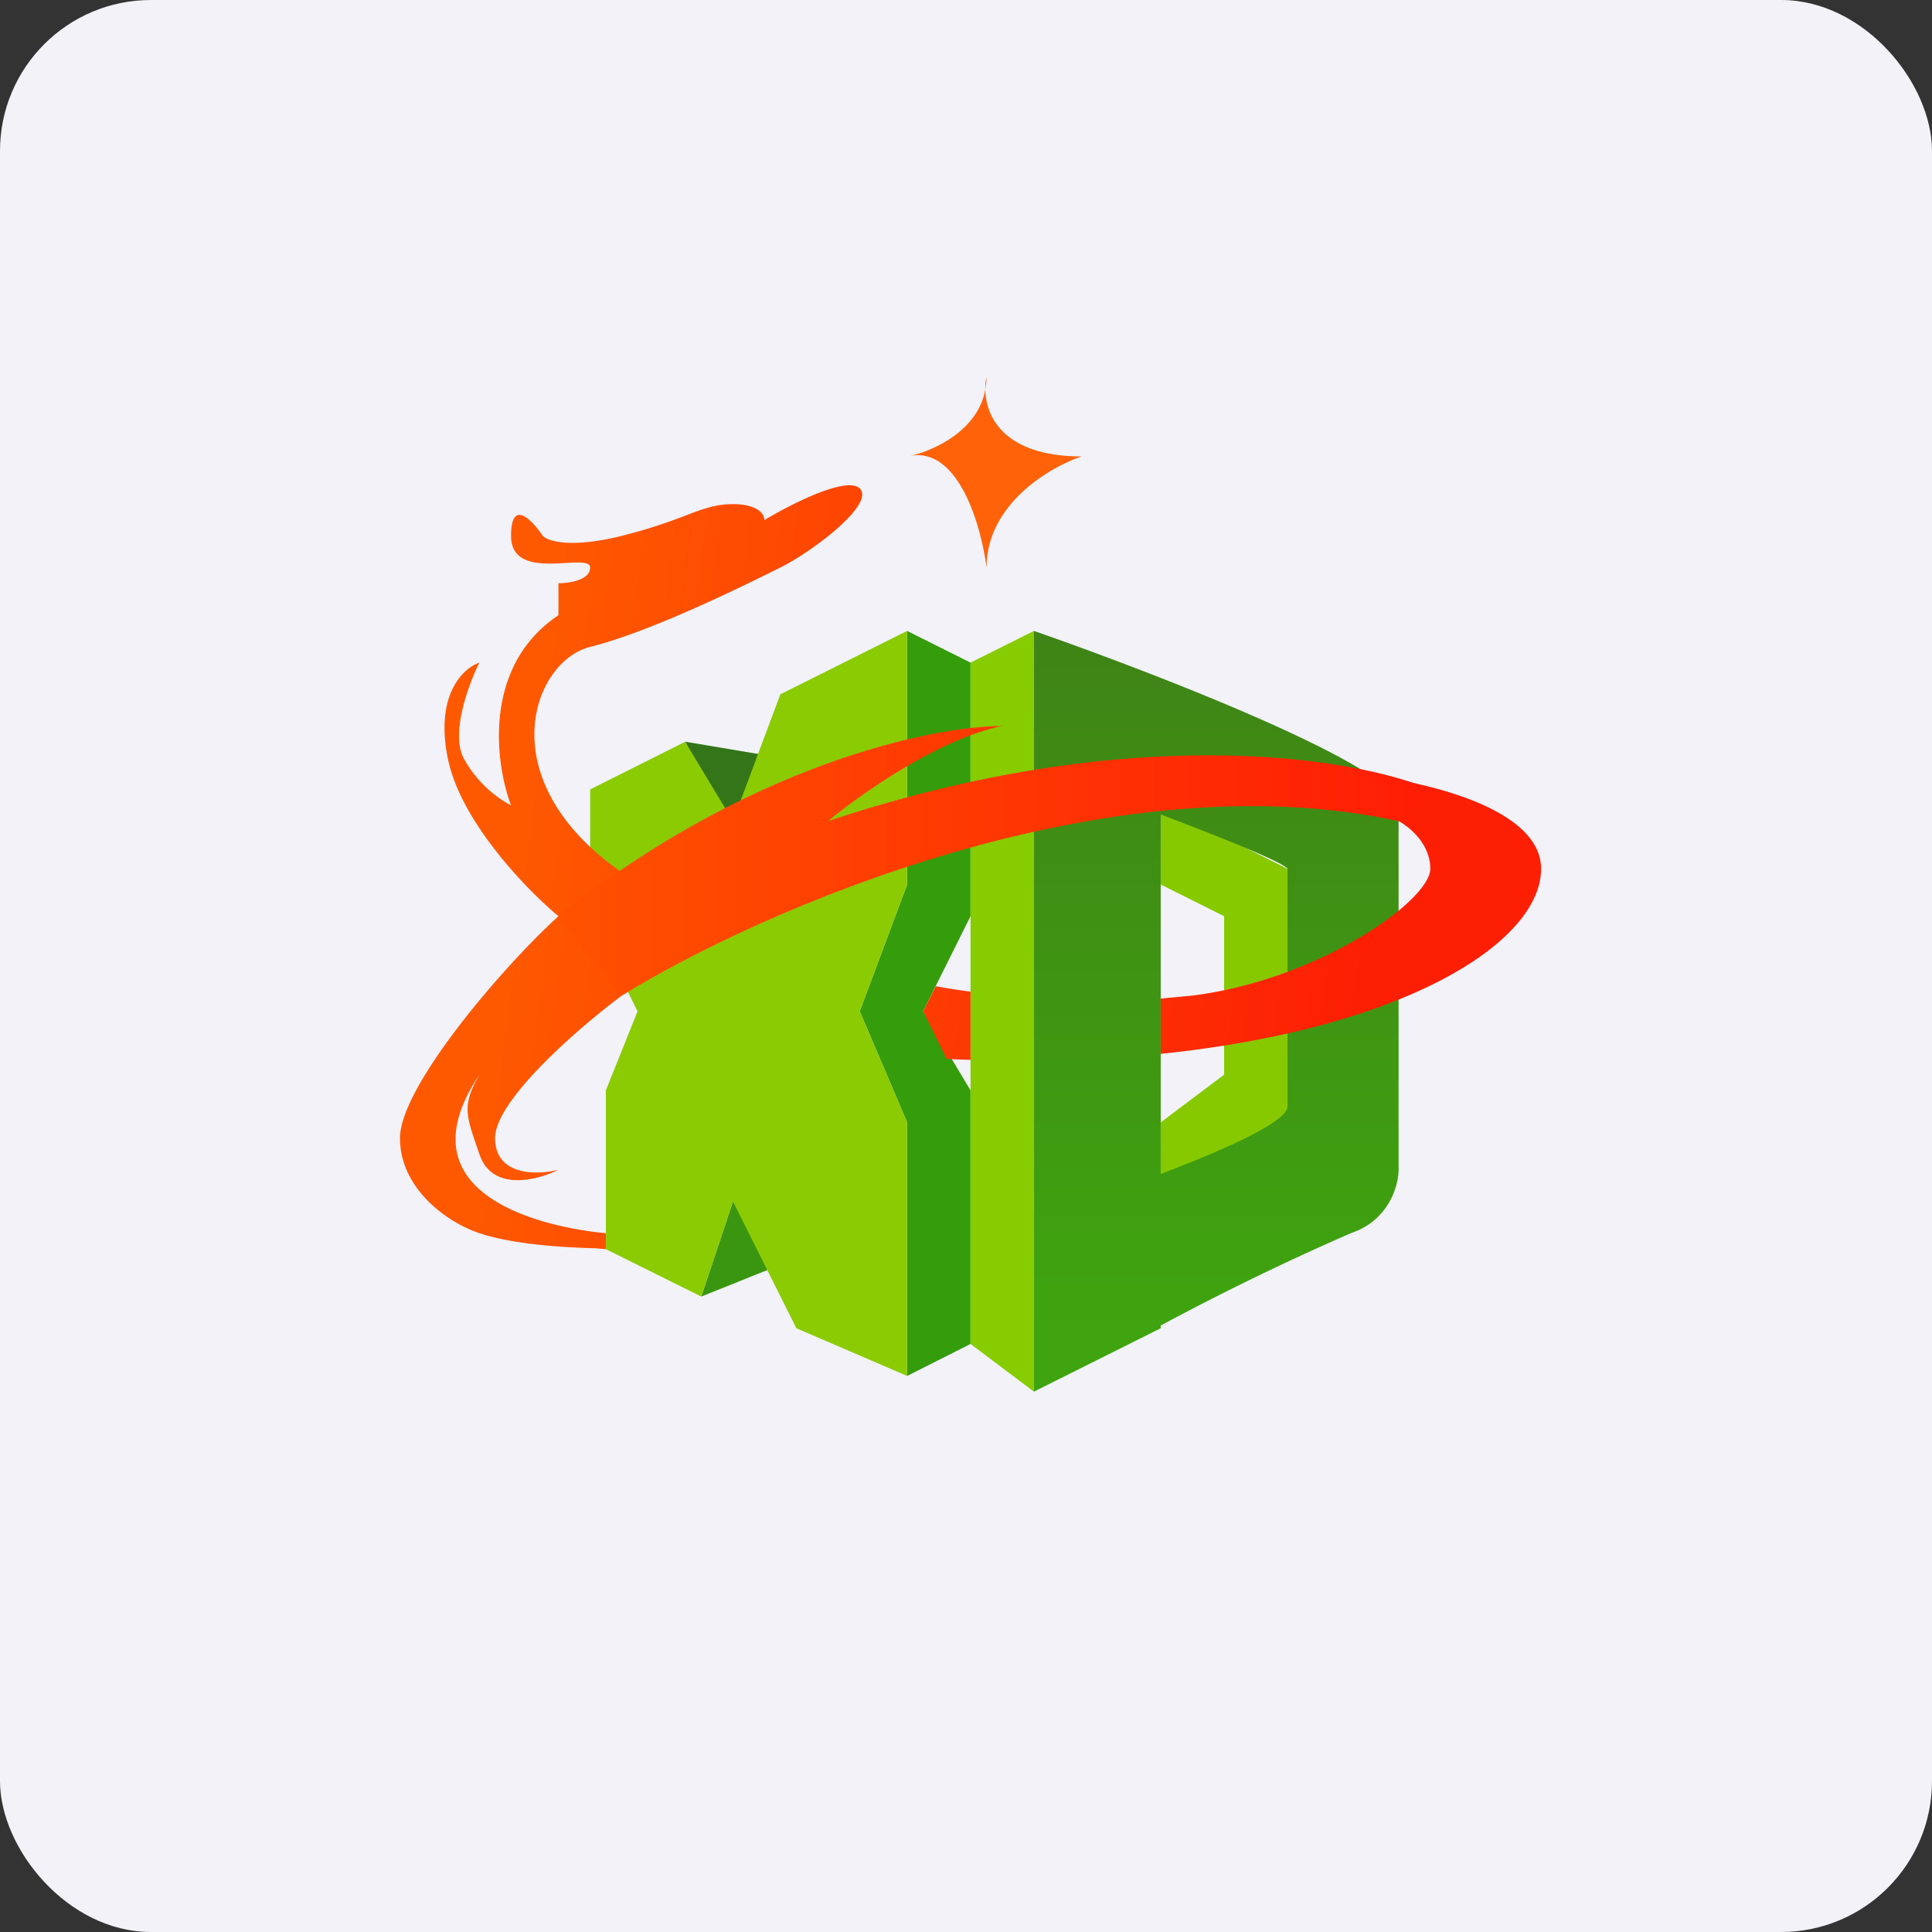 <!-- by FastBull --><svg xmlns="http://www.w3.org/2000/svg" width="64" height="64" viewBox="0 0 64 64"><rect x="0" y="0" width="64" height="64" fill="#333333" stroke="none"/><rect x="0" y="0" width="64" height="64" rx="5" ry="5" fill="#f2f2f8" /><path fill="#f2f2f8" d="M 2.75,2 L 61.55,2 L 61.55,60.80 L 2.75,60.80 L 2.75,2" /><path d="M 25.85,25.10 L 22.70,24.57 L 24.28,27.73 L 25.85,25.10" fill="#337518" /><path d="M 32.15,21.95 L 30.05,20.90 L 30.05,29.30 L 28.48,33.50 L 30.05,37.18 L 30.05,45.58 L 32.15,44.52 L 32.15,36.12 L 30.58,33.50 L 32.15,30.35 L 32.15,21.95" fill="#359c0c" /><path d="M 38.45,29.30 L 38.45,26.68 L 42.65,28.78 L 42.65,37.18 L 38.45,39.80 L 38.45,37.18 L 40.55,35.60 L 40.55,30.35 L 38.45,29.30" fill="#86c900" /><path d="M 34.25,20.90 L 32.15,21.95 L 32.15,44.52 L 34.25,46.10 L 34.25,20.90" fill="#86cc00" /><path fill-rule="evenodd" d="M 34.25,20.90 L 34.25,46.10 L 38.45,44 L 38.45,43.91 A 85.39,85.39 0 0,1 44.75,40.85 C 46.01,40.43 46.33,39.27 46.33,38.75 L 46.33,26.68 C 46.33,25.42 38.27,22.30 34.25,20.90 M 38.45,26.98 L 38.45,38.89 C 40.66,38.05 42.65,37.15 42.65,36.65 L 42.65,28.77 C 42.40,28.52 40.48,27.75 38.45,26.98 L 38.45,26.98" fill="url(#fb100)" /><path d="M 25.85,41.90 L 23.23,42.95 L 24.28,39.80 L 25.85,41.90" fill="#3a9611" /><path d="M 22.70,24.57 L 19.55,26.15 L 19.55,30.35 L 21.12,33.50 L 20.07,36.12 L 20.07,41.38 L 23.23,42.95 L 24.28,39.80 L 26.38,44 L 30.05,45.58 L 30.05,37.18 L 28.48,33.50 L 30.05,29.30 L 30.05,20.90 L 25.85,23 L 24.28,27.20 L 22.70,24.58" fill="#8bcb03" /><path d="M 30.16,15.10 C 30.96,14.92 32.40,14.25 32.64,12.90 C 32.64,12.75 32.64,12.62 32.68,12.50 C 32.68,12.64 32.66,12.77 32.64,12.90 C 32.65,13.82 33.28,15.12 35.83,15.12 C 34.78,15.47 32.68,16.70 32.68,18.80 C 32.51,17.44 31.76,14.81 30.16,15.10 L 30.16,15.10" fill="#ff6209" /><path d="M 17.98,17.75 C 18.15,17.93 18.92,18.17 20.60,17.75 C 21.55,17.51 22.18,17.28 22.68,17.09 C 23.28,16.86 23.70,16.70 24.28,16.70 C 25.12,16.70 25.33,17.05 25.32,17.23 C 26.20,16.70 28.05,15.76 28.48,16.18 C 29,16.70 26.90,18.28 25.85,18.80 C 24.80,19.32 21.65,20.90 19.55,21.43 C 17.45,21.95 15.88,26.68 22.18,29.83 L 22.68,30.07 L 20.60,32.98 C 19.20,34.02 16.40,36.44 16.40,37.70 C 16.40,38.96 17.80,38.93 18.50,38.75 C 17.80,39.10 16.30,39.49 15.88,38.23 L 15.79,37.97 C 15.43,36.92 15.32,36.58 15.88,35.60 C 12.72,40.33 20.07,40.85 20.07,40.85 L 20.07,41.38 L 19.72,41.35 C 18.94,41.33 17.11,41.26 15.88,40.85 C 14.82,40.50 13.25,39.38 13.25,37.70 C 13.25,36.02 16.58,32.10 18.50,30.35 C 17.45,29.48 15.24,27.20 14.83,25.10 C 14.41,23 15.35,22.13 15.88,21.95 C 15.53,22.65 14.93,24.26 15.35,25.10 A 3.89,3.89 0 0,0 16.93,26.68 C 16.40,25.28 15.98,22.06 18.50,20.38 L 18.50,19.32 C 18.85,19.32 19.55,19.22 19.55,18.80 C 19.55,18.61 19.19,18.62 18.75,18.65 C 17.98,18.69 16.93,18.76 16.93,17.75 C 16.93,16.49 17.63,17.23 17.98,17.75 M 31.36,35.08 L 32.15,35.11 L 32.15,32.85 C 31.77,32.80 31.38,32.74 31,32.67 L 30.58,33.50 L 31.36,35.08 M 38.45,33.08 L 38.45,34.91 C 46.58,34.07 51.05,31.20 51.05,28.78 C 51.05,26.68 46.85,25.80 44.75,25.62 C 46.01,26.04 46.33,26.85 46.33,27.20 C 46.67,27.38 47.38,27.94 47.38,28.78 C 47.38,29.83 43.70,32.45 39.50,32.98 L 38.45,33.08" fill="url(#fb101)" /><path d="M 46.33,27.20 C 36.66,25.10 25.15,30.17 20.60,32.98 L 18.50,30.35 C 24.80,25.31 30.92,24.05 33.20,24.05 C 31.10,24.47 28.48,26.33 27.43,27.20 C 37.51,23.84 44.93,25.10 47.38,26.15 L 46.33,27.20" fill="url(#fb102)" /><defs><linearGradient id="fb100" x1="38.12" y1="18.83" x2="38.12" y2="44.1" gradientUnits="userSpaceOnUse"><stop stop-color="#3f8117" /><stop offset="1" stop-color="#3fa40f" /></linearGradient><linearGradient id="fb101" x1="16.87" y1="27.3" x2="45.37" y2="30.88" gradientUnits="userSpaceOnUse"><stop stop-color="#fe5901" /><stop offset="1" stop-color="#fd1f04" /></linearGradient><linearGradient id="fb102" x1="18.5" y1="26.51" x2="47.38" y2="26.51" gradientUnits="userSpaceOnUse"><stop stop-color="#ff5100" /><stop offset="1" stop-color="#ff1d05" /></linearGradient></defs></svg>